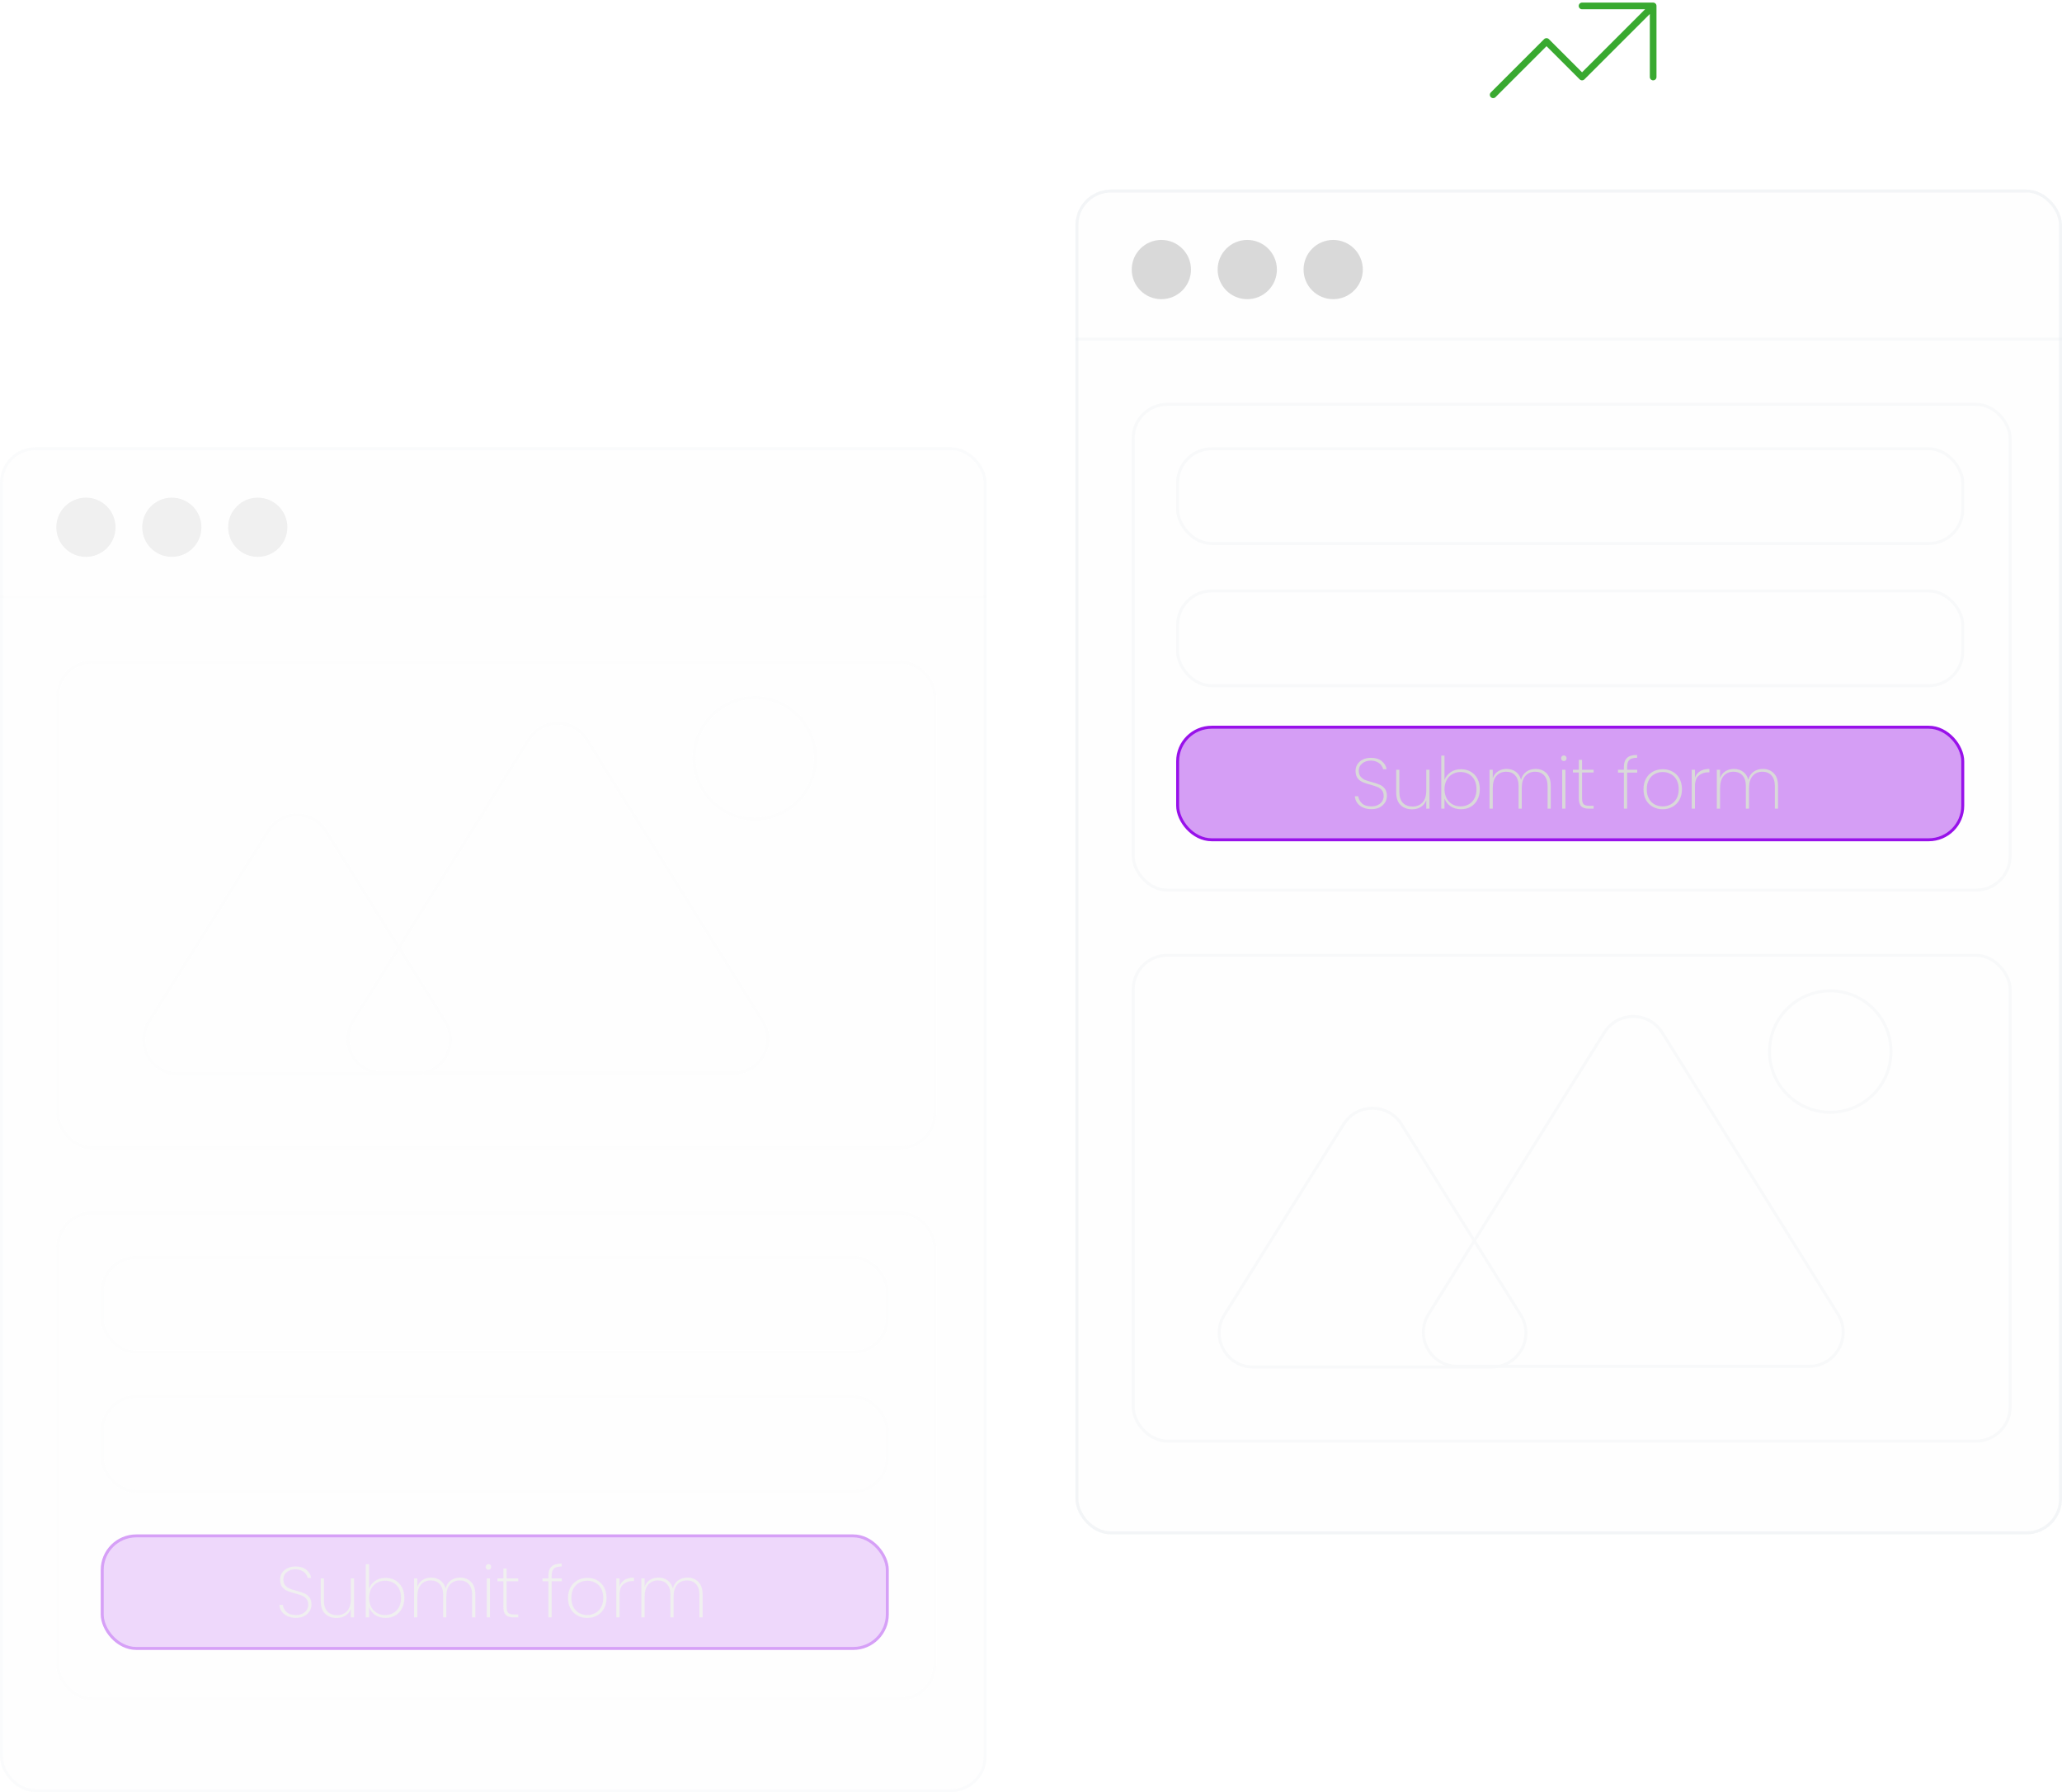 <svg width="696" height="605" viewBox="0 0 696 605" fill="none" xmlns="http://www.w3.org/2000/svg">
<g opacity="0.4">
<rect y="151" width="333" height="454" rx="12" fill="#E5E7EB" fill-opacity="0.05"/>
<rect x="0.5" y="151.5" width="332" height="453" rx="11.5" stroke="#E5E7EB" stroke-opacity="0.2"/>
<rect x="34.5" y="518.5" width="265" height="38" rx="11.5" fill="#9811EA" fill-opacity="0.4" stroke="#9811EA"/>
<path d="M99.901 546.17C98.804 546.17 97.843 545.976 97.02 545.588C96.197 545.201 95.551 544.676 95.082 544.014C94.63 543.352 94.372 542.618 94.308 541.811H95.446C95.575 542.699 95.987 543.49 96.681 544.184C97.391 544.878 98.465 545.225 99.901 545.225C100.741 545.225 101.467 545.072 102.081 544.765C102.71 544.458 103.195 544.039 103.534 543.506C103.873 542.973 104.042 542.384 104.042 541.738C104.042 540.915 103.841 540.261 103.437 539.777C103.05 539.292 102.557 538.929 101.96 538.687C101.379 538.445 100.588 538.186 99.587 537.912C98.489 537.621 97.601 537.331 96.923 537.04C96.261 536.75 95.696 536.306 95.228 535.708C94.776 535.095 94.55 534.263 94.55 533.214C94.55 532.407 94.76 531.672 95.179 531.01C95.615 530.332 96.229 529.8 97.02 529.412C97.811 529.025 98.723 528.831 99.756 528.831C101.258 528.831 102.468 529.202 103.389 529.945C104.309 530.688 104.858 531.6 105.035 532.681H103.873C103.776 532.245 103.558 531.802 103.219 531.35C102.896 530.897 102.428 530.526 101.815 530.236C101.217 529.929 100.499 529.775 99.659 529.775C98.529 529.775 97.577 530.09 96.802 530.72C96.027 531.333 95.639 532.157 95.639 533.19C95.639 534.013 95.841 534.675 96.245 535.176C96.648 535.66 97.141 536.031 97.722 536.29C98.319 536.532 99.118 536.782 100.119 537.04C101.233 537.347 102.113 537.646 102.759 537.936C103.421 538.211 103.978 538.655 104.43 539.268C104.898 539.865 105.132 540.681 105.132 541.714C105.132 542.473 104.93 543.191 104.527 543.869C104.123 544.547 103.526 545.104 102.735 545.54C101.96 545.96 101.015 546.17 99.901 546.17ZM119.509 532.851V546H118.419V543.143C118.048 544.143 117.427 544.91 116.555 545.443C115.699 545.96 114.714 546.218 113.601 546.218C112.035 546.218 110.751 545.742 109.75 544.789C108.765 543.821 108.273 542.392 108.273 540.503V532.851H109.339V540.43C109.339 541.996 109.734 543.199 110.525 544.039C111.316 544.862 112.39 545.274 113.746 545.274C115.166 545.274 116.297 544.822 117.136 543.917C117.992 543.013 118.419 541.673 118.419 539.898V532.851H119.509ZM124.571 536.314C124.975 535.248 125.661 534.376 126.63 533.698C127.598 533.02 128.769 532.681 130.141 532.681C131.368 532.681 132.458 532.956 133.41 533.505C134.379 534.054 135.129 534.837 135.662 535.854C136.211 536.871 136.485 538.057 136.485 539.413C136.485 540.769 136.211 541.964 135.662 542.997C135.129 544.014 134.379 544.805 133.41 545.37C132.458 545.919 131.368 546.194 130.141 546.194C128.769 546.194 127.59 545.855 126.605 545.177C125.637 544.499 124.959 543.627 124.571 542.561V546H123.482V528.08H124.571V536.314ZM135.372 539.413C135.372 538.219 135.146 537.185 134.694 536.314C134.242 535.442 133.604 534.78 132.78 534.328C131.973 533.86 131.037 533.626 129.971 533.626C128.954 533.626 128.034 533.868 127.211 534.352C126.388 534.82 125.742 535.498 125.274 536.386C124.805 537.258 124.571 538.267 124.571 539.413C124.571 540.576 124.805 541.601 125.274 542.489C125.742 543.36 126.388 544.039 127.211 544.523C128.034 544.991 128.954 545.225 129.971 545.225C131.037 545.225 131.973 544.991 132.78 544.523C133.604 544.055 134.242 543.385 134.694 542.513C135.146 541.641 135.372 540.608 135.372 539.413ZM155.322 532.585C156.823 532.585 158.05 533.069 159.002 534.037C159.955 534.99 160.431 536.411 160.431 538.299V546H159.366V538.372C159.366 536.806 158.986 535.611 158.228 534.788C157.485 533.949 156.46 533.529 155.152 533.529C153.796 533.529 152.706 533.997 151.883 534.933C151.06 535.87 150.648 537.226 150.648 539.002V546H149.583V538.372C149.583 536.806 149.203 535.611 148.444 534.788C147.702 533.949 146.677 533.529 145.369 533.529C144.013 533.529 142.923 533.997 142.1 534.933C141.277 535.87 140.865 537.226 140.865 539.002V546H139.775V532.851H140.865V535.708C141.236 534.675 141.834 533.9 142.657 533.384C143.496 532.851 144.457 532.585 145.539 532.585C146.733 532.585 147.758 532.899 148.614 533.529C149.486 534.142 150.083 535.055 150.406 536.265C150.713 535.055 151.31 534.142 152.198 533.529C153.086 532.899 154.127 532.585 155.322 532.585ZM164.855 529.921C164.597 529.921 164.379 529.84 164.201 529.679C164.024 529.501 163.935 529.267 163.935 528.976C163.935 528.702 164.024 528.476 164.201 528.298C164.379 528.121 164.597 528.032 164.855 528.032C165.114 528.032 165.332 528.121 165.509 528.298C165.687 528.476 165.775 528.702 165.775 528.976C165.775 529.267 165.687 529.501 165.509 529.679C165.332 529.84 165.114 529.921 164.855 529.921ZM165.388 532.851V546H164.298V532.851H165.388ZM171.005 533.795V542.489C171.005 543.457 171.183 544.127 171.538 544.499C171.893 544.854 172.523 545.031 173.427 545.031H174.904V546H173.257C172.111 546 171.263 545.734 170.715 545.201C170.182 544.652 169.915 543.748 169.915 542.489V533.795H167.93V532.851H169.915V529.509H171.005V532.851H174.904V533.795H171.005ZM189.625 533.82H186.21V546H185.121V533.82H183.135V532.851H185.121V531.931C185.121 530.558 185.468 529.541 186.162 528.88C186.856 528.201 187.994 527.862 189.576 527.862V528.831C188.317 528.831 187.437 529.073 186.937 529.558C186.452 530.042 186.21 530.833 186.21 531.931V532.851H189.625V533.82ZM198.203 546.194C196.977 546.194 195.871 545.919 194.886 545.37C193.901 544.822 193.126 544.039 192.561 543.021C192.012 541.988 191.738 540.786 191.738 539.413C191.738 538.057 192.02 536.871 192.585 535.854C193.15 534.82 193.925 534.037 194.91 533.505C195.911 532.956 197.025 532.681 198.252 532.681C199.479 532.681 200.585 532.956 201.569 533.505C202.554 534.037 203.321 534.812 203.87 535.829C204.435 536.846 204.718 538.041 204.718 539.413C204.718 540.786 204.435 541.988 203.87 543.021C203.305 544.039 202.522 544.822 201.521 545.37C200.536 545.919 199.43 546.194 198.203 546.194ZM198.203 545.225C199.156 545.225 200.044 545.015 200.867 544.595C201.707 544.16 202.377 543.506 202.877 542.634C203.378 541.762 203.628 540.689 203.628 539.413C203.628 538.154 203.378 537.089 202.877 536.217C202.377 535.345 201.715 534.699 200.891 534.28C200.068 533.844 199.18 533.626 198.228 533.626C197.275 533.626 196.387 533.844 195.564 534.28C194.757 534.699 194.103 535.345 193.603 536.217C193.102 537.089 192.852 538.154 192.852 539.413C192.852 540.689 193.094 541.762 193.578 542.634C194.079 543.506 194.733 544.16 195.54 544.595C196.363 545.015 197.251 545.225 198.203 545.225ZM209.113 535.563C209.436 534.594 210.009 533.86 210.833 533.359C211.656 532.843 212.705 532.585 213.981 532.585V533.723H213.618C212.326 533.723 211.252 534.094 210.397 534.837C209.541 535.563 209.113 536.758 209.113 538.42V546H208.024V532.851H209.113V535.563ZM232.036 532.585C233.538 532.585 234.765 533.069 235.717 534.037C236.669 534.99 237.146 536.411 237.146 538.299V546H236.08V538.372C236.08 536.806 235.701 535.611 234.942 534.788C234.199 533.949 233.174 533.529 231.867 533.529C230.511 533.529 229.421 533.997 228.598 534.933C227.774 535.87 227.363 537.226 227.363 539.002V546H226.297V538.372C226.297 536.806 225.918 535.611 225.159 534.788C224.416 533.949 223.391 533.529 222.084 533.529C220.727 533.529 219.638 533.997 218.814 534.933C217.991 535.87 217.579 537.226 217.579 539.002V546H216.49V532.851H217.579V535.708C217.951 534.675 218.548 533.9 219.371 533.384C220.211 532.851 221.171 532.585 222.253 532.585C223.448 532.585 224.473 532.899 225.328 533.529C226.2 534.142 226.798 535.055 227.12 536.265C227.427 535.055 228.024 534.142 228.912 533.529C229.8 532.899 230.842 532.585 232.036 532.585Z" fill="#D9D9D9"/>
<rect x="34.5" y="424.5" width="265" height="32" rx="11.5" stroke="#E5E7EB" stroke-opacity="0.2"/>
<rect x="34.5" y="471.5" width="265" height="32" rx="11.5" stroke="#E5E7EB" stroke-opacity="0.2"/>
<circle cx="29" cy="178" r="10" fill="#D9D9D9"/>
<circle cx="58" cy="178" r="10" fill="#D9D9D9"/>
<circle cx="87" cy="178" r="10" fill="#D9D9D9"/>
<circle cx="254.781" cy="256" r="20.5" stroke="#E5E7EB" stroke-opacity="0.2"/>
<line y1="201.5" x2="333" y2="201.5" stroke="#E5E7EB" stroke-opacity="0.2"/>
<rect x="19.5" y="223.5" width="296" height="164" rx="11.5" stroke="#E5E7EB" stroke-opacity="0.2"/>
<rect x="19.5" y="409.5" width="296" height="164" rx="11.5" stroke="#E5E7EB" stroke-opacity="0.2"/>
<path fill-rule="evenodd" clip-rule="evenodd" d="M197.612 249.842L256.952 344.926C261.524 352.253 256.256 361.75 247.62 361.75H145.92C151.906 358.756 154.667 350.953 150.716 344.637L135.236 319.887L178.949 249.842C183.256 242.94 193.305 242.94 197.612 249.842ZM134.057 319.887L109.607 280.796C105.298 273.907 95.263 273.907 90.954 280.796L50.693 345.167C46.111 352.493 51.378 362 60.019 362H124.712C117.95 359.481 114.574 351.105 118.761 344.397L134.057 319.887ZM134.646 318.943L110.454 280.266C105.754 272.751 94.807 272.751 90.107 280.266L49.845 344.637C44.846 352.629 50.592 363 60.019 363H140.542C141.403 363 142.234 362.913 143.028 362.75H247.62C257.042 362.75 262.788 352.39 257.8 344.397L198.461 249.313C193.762 241.784 182.799 241.783 178.1 249.313L134.646 318.943ZM142.92 361.75H128.941C120.305 361.75 115.037 352.253 119.609 344.926L134.647 320.831L149.868 345.167C154.013 351.794 150.1 360.204 142.92 361.75Z" fill="#E5E7EB" fill-opacity="0.2"/>
<rect x="0.5" y="151.5" width="332" height="453" rx="11.5" stroke="#E5E7EB" stroke-opacity="0.2"/>
</g>
<rect x="363" y="64" width="333" height="454" rx="12" fill="#E5E7EB" fill-opacity="0.05"/>
<rect x="363.5" y="64.5" width="332" height="453" rx="11.5" stroke="#E5E7EB" stroke-opacity="0.2"/>
<circle cx="392" cy="91" r="10" fill="#D9D9D9"/>
<circle cx="421" cy="91" r="10" fill="#D9D9D9"/>
<circle cx="450" cy="91" r="10" fill="#D9D9D9"/>
<line x1="363" y1="114.5" x2="696" y2="114.5" stroke="#E5E7EB" stroke-opacity="0.2"/>
<rect x="382.5" y="136.5" width="296" height="164" rx="11.5" stroke="#E5E7EB" stroke-opacity="0.2"/>
<rect x="397.5" y="245.5" width="265" height="38" rx="11.5" fill="#9811EA" fill-opacity="0.4" stroke="#9811EA"/>
<path d="M462.901 273.17C461.804 273.17 460.843 272.976 460.02 272.588C459.196 272.201 458.551 271.676 458.083 271.014C457.631 270.352 457.372 269.618 457.308 268.811H458.446C458.575 269.699 458.987 270.49 459.681 271.184C460.391 271.878 461.465 272.225 462.901 272.225C463.741 272.225 464.467 272.072 465.081 271.765C465.71 271.458 466.195 271.039 466.534 270.506C466.873 269.973 467.042 269.384 467.042 268.738C467.042 267.915 466.841 267.261 466.437 266.777C466.05 266.292 465.557 265.929 464.96 265.687C464.379 265.445 463.588 265.186 462.587 264.912C461.489 264.621 460.601 264.331 459.923 264.04C459.261 263.75 458.696 263.306 458.228 262.708C457.776 262.095 457.55 261.263 457.55 260.214C457.55 259.407 457.76 258.672 458.179 258.01C458.615 257.332 459.229 256.8 460.02 256.412C460.811 256.025 461.723 255.831 462.756 255.831C464.258 255.831 465.468 256.202 466.389 256.945C467.309 257.688 467.858 258.6 468.035 259.681H466.873C466.776 259.245 466.558 258.802 466.219 258.35C465.896 257.897 465.428 257.526 464.815 257.236C464.217 256.929 463.499 256.775 462.659 256.775C461.529 256.775 460.577 257.09 459.802 257.72C459.027 258.333 458.64 259.157 458.64 260.19C458.64 261.013 458.841 261.675 459.245 262.176C459.648 262.66 460.141 263.031 460.722 263.29C461.319 263.532 462.118 263.782 463.119 264.04C464.233 264.347 465.113 264.646 465.759 264.936C466.421 265.211 466.978 265.655 467.43 266.268C467.898 266.865 468.132 267.681 468.132 268.714C468.132 269.473 467.93 270.191 467.527 270.869C467.123 271.547 466.526 272.104 465.735 272.54C464.96 272.96 464.015 273.17 462.901 273.17ZM482.509 259.851V273H481.419V270.143C481.048 271.143 480.427 271.91 479.555 272.443C478.699 272.96 477.714 273.218 476.601 273.218C475.035 273.218 473.751 272.742 472.75 271.789C471.765 270.821 471.273 269.392 471.273 267.503V259.851H472.339V267.43C472.339 268.996 472.734 270.199 473.525 271.039C474.316 271.862 475.39 272.274 476.746 272.274C478.166 272.274 479.297 271.822 480.136 270.917C480.992 270.013 481.419 268.673 481.419 266.898V259.851H482.509ZM487.571 263.314C487.975 262.248 488.661 261.376 489.63 260.698C490.598 260.02 491.769 259.681 493.141 259.681C494.368 259.681 495.458 259.956 496.41 260.505C497.379 261.054 498.129 261.837 498.662 262.854C499.211 263.871 499.485 265.057 499.485 266.413C499.485 267.769 499.211 268.964 498.662 269.997C498.129 271.014 497.379 271.805 496.41 272.37C495.458 272.919 494.368 273.194 493.141 273.194C491.769 273.194 490.59 272.855 489.605 272.177C488.637 271.499 487.959 270.627 487.571 269.561V273H486.482V255.08H487.571V263.314ZM498.372 266.413C498.372 265.219 498.146 264.185 497.694 263.314C497.242 262.442 496.604 261.78 495.78 261.328C494.973 260.86 494.037 260.626 492.971 260.626C491.954 260.626 491.034 260.868 490.211 261.352C489.388 261.82 488.742 262.498 488.274 263.386C487.805 264.258 487.571 265.267 487.571 266.413C487.571 267.576 487.805 268.601 488.274 269.489C488.742 270.36 489.388 271.039 490.211 271.523C491.034 271.991 491.954 272.225 492.971 272.225C494.037 272.225 494.973 271.991 495.78 271.523C496.604 271.055 497.242 270.385 497.694 269.513C498.146 268.641 498.372 267.608 498.372 266.413ZM518.322 259.585C519.823 259.585 521.05 260.069 522.002 261.037C522.955 261.99 523.431 263.411 523.431 265.299V273H522.366V265.372C522.366 263.806 521.986 262.611 521.228 261.788C520.485 260.949 519.46 260.529 518.152 260.529C516.796 260.529 515.706 260.997 514.883 261.933C514.06 262.87 513.648 264.226 513.648 266.002V273H512.583V265.372C512.583 263.806 512.203 262.611 511.444 261.788C510.702 260.949 509.677 260.529 508.369 260.529C507.013 260.529 505.923 260.997 505.1 261.933C504.277 262.87 503.865 264.226 503.865 266.002V273H502.775V259.851H503.865V262.708C504.236 261.675 504.834 260.9 505.657 260.384C506.496 259.851 507.457 259.585 508.539 259.585C509.733 259.585 510.758 259.899 511.614 260.529C512.486 261.142 513.083 262.055 513.406 263.265C513.713 262.055 514.31 261.142 515.198 260.529C516.086 259.899 517.127 259.585 518.322 259.585ZM527.855 256.921C527.597 256.921 527.379 256.84 527.201 256.679C527.024 256.501 526.935 256.267 526.935 255.976C526.935 255.702 527.024 255.476 527.201 255.298C527.379 255.121 527.597 255.032 527.855 255.032C528.114 255.032 528.332 255.121 528.509 255.298C528.687 255.476 528.775 255.702 528.775 255.976C528.775 256.267 528.687 256.501 528.509 256.679C528.332 256.84 528.114 256.921 527.855 256.921ZM528.388 259.851V273H527.298V259.851H528.388ZM534.005 260.795V269.489C534.005 270.457 534.183 271.127 534.538 271.499C534.893 271.854 535.523 272.031 536.427 272.031H537.904V273H536.257C535.111 273 534.263 272.734 533.715 272.201C533.182 271.652 532.915 270.748 532.915 269.489V260.795H530.93V259.851H532.915V256.509H534.005V259.851H537.904V260.795H534.005ZM552.625 260.82H549.21V273H548.121V260.82H546.135V259.851H548.121V258.931C548.121 257.558 548.468 256.541 549.162 255.88C549.856 255.201 550.994 254.862 552.576 254.862V255.831C551.317 255.831 550.437 256.073 549.937 256.558C549.452 257.042 549.21 257.833 549.21 258.931V259.851H552.625V260.82ZM561.203 273.194C559.977 273.194 558.871 272.919 557.886 272.37C556.901 271.822 556.126 271.039 555.561 270.021C555.012 268.988 554.738 267.786 554.738 266.413C554.738 265.057 555.02 263.871 555.585 262.854C556.15 261.82 556.925 261.037 557.91 260.505C558.911 259.956 560.025 259.681 561.252 259.681C562.479 259.681 563.585 259.956 564.569 260.505C565.554 261.037 566.321 261.812 566.87 262.829C567.435 263.846 567.718 265.041 567.718 266.413C567.718 267.786 567.435 268.988 566.87 270.021C566.305 271.039 565.522 271.822 564.521 272.37C563.536 272.919 562.43 273.194 561.203 273.194ZM561.203 272.225C562.156 272.225 563.044 272.015 563.867 271.595C564.707 271.16 565.377 270.506 565.877 269.634C566.378 268.762 566.628 267.689 566.628 266.413C566.628 265.154 566.378 264.089 565.877 263.217C565.377 262.345 564.715 261.699 563.891 261.28C563.068 260.844 562.18 260.626 561.228 260.626C560.275 260.626 559.387 260.844 558.564 261.28C557.757 261.699 557.103 262.345 556.603 263.217C556.102 264.089 555.852 265.154 555.852 266.413C555.852 267.689 556.094 268.762 556.578 269.634C557.079 270.506 557.733 271.16 558.54 271.595C559.363 272.015 560.251 272.225 561.203 272.225ZM572.113 262.563C572.436 261.594 573.009 260.86 573.833 260.359C574.656 259.843 575.705 259.585 576.981 259.585V260.723H576.618C575.326 260.723 574.252 261.094 573.397 261.837C572.541 262.563 572.113 263.758 572.113 265.42V273H571.024V259.851H572.113V262.563ZM595.036 259.585C596.538 259.585 597.765 260.069 598.717 261.037C599.669 261.99 600.146 263.411 600.146 265.299V273H599.08V265.372C599.08 263.806 598.701 262.611 597.942 261.788C597.199 260.949 596.174 260.529 594.867 260.529C593.511 260.529 592.421 260.997 591.598 261.933C590.774 262.87 590.363 264.226 590.363 266.002V273H589.297V265.372C589.297 263.806 588.918 262.611 588.159 261.788C587.416 260.949 586.391 260.529 585.084 260.529C583.727 260.529 582.638 260.997 581.814 261.933C580.991 262.87 580.579 264.226 580.579 266.002V273H579.49V259.851H580.579V262.708C580.951 261.675 581.548 260.9 582.371 260.384C583.211 259.851 584.171 259.585 585.253 259.585C586.448 259.585 587.473 259.899 588.328 260.529C589.2 261.142 589.798 262.055 590.12 263.265C590.427 262.055 591.024 261.142 591.912 260.529C592.8 259.899 593.842 259.585 595.036 259.585Z" fill="#D9D9D9"/>
<rect x="397.5" y="151.5" width="265" height="32" rx="11.5" stroke="#E5E7EB" stroke-opacity="0.2"/>
<rect x="397.5" y="199.5" width="265" height="32" rx="11.5" stroke="#E5E7EB" stroke-opacity="0.2"/>
<circle cx="617.781" cy="355" r="20.5" stroke="#E5E7EB" stroke-opacity="0.2"/>
<rect x="382.5" y="322.5" width="296" height="164" rx="11.5" stroke="#E5E7EB" stroke-opacity="0.2"/>
<path fill-rule="evenodd" clip-rule="evenodd" d="M560.612 348.842L619.952 443.926C624.524 451.253 619.256 460.75 610.62 460.75H508.92C514.906 457.756 517.667 449.953 513.716 443.637L498.236 418.887L541.949 348.842C546.256 341.94 556.305 341.94 560.612 348.842ZM497.057 418.887L472.607 379.796C468.298 372.907 458.263 372.907 453.954 379.796L413.693 444.167C409.111 451.493 414.378 461 423.019 461H487.712C480.95 458.481 477.574 450.105 481.761 443.397L497.057 418.887ZM497.646 417.943L473.454 379.266C468.754 371.751 457.807 371.751 453.107 379.266L412.845 443.637C407.846 451.629 413.592 462 423.019 462H503.542C504.403 462 505.234 461.913 506.028 461.75H610.62C620.042 461.75 625.788 451.39 620.8 443.397L561.461 348.313C556.762 340.784 545.799 340.783 541.1 348.313L497.646 417.943ZM505.92 460.75H491.941C483.305 460.75 478.037 451.253 482.609 443.926L497.647 419.831L512.868 444.167C517.013 450.794 513.1 459.204 505.92 460.75Z" fill="#E5E7EB" fill-opacity="0.2"/>
<rect x="363.5" y="64.5" width="332" height="453" rx="11.5" stroke="#E5E7EB" stroke-opacity="0.2"/>
<path d="M534 2H558M558 2V26M558 2L534 26L522 14L504 32" stroke="#39A930" stroke-width="2.25" stroke-linecap="round" stroke-linejoin="round"/>
</svg>
